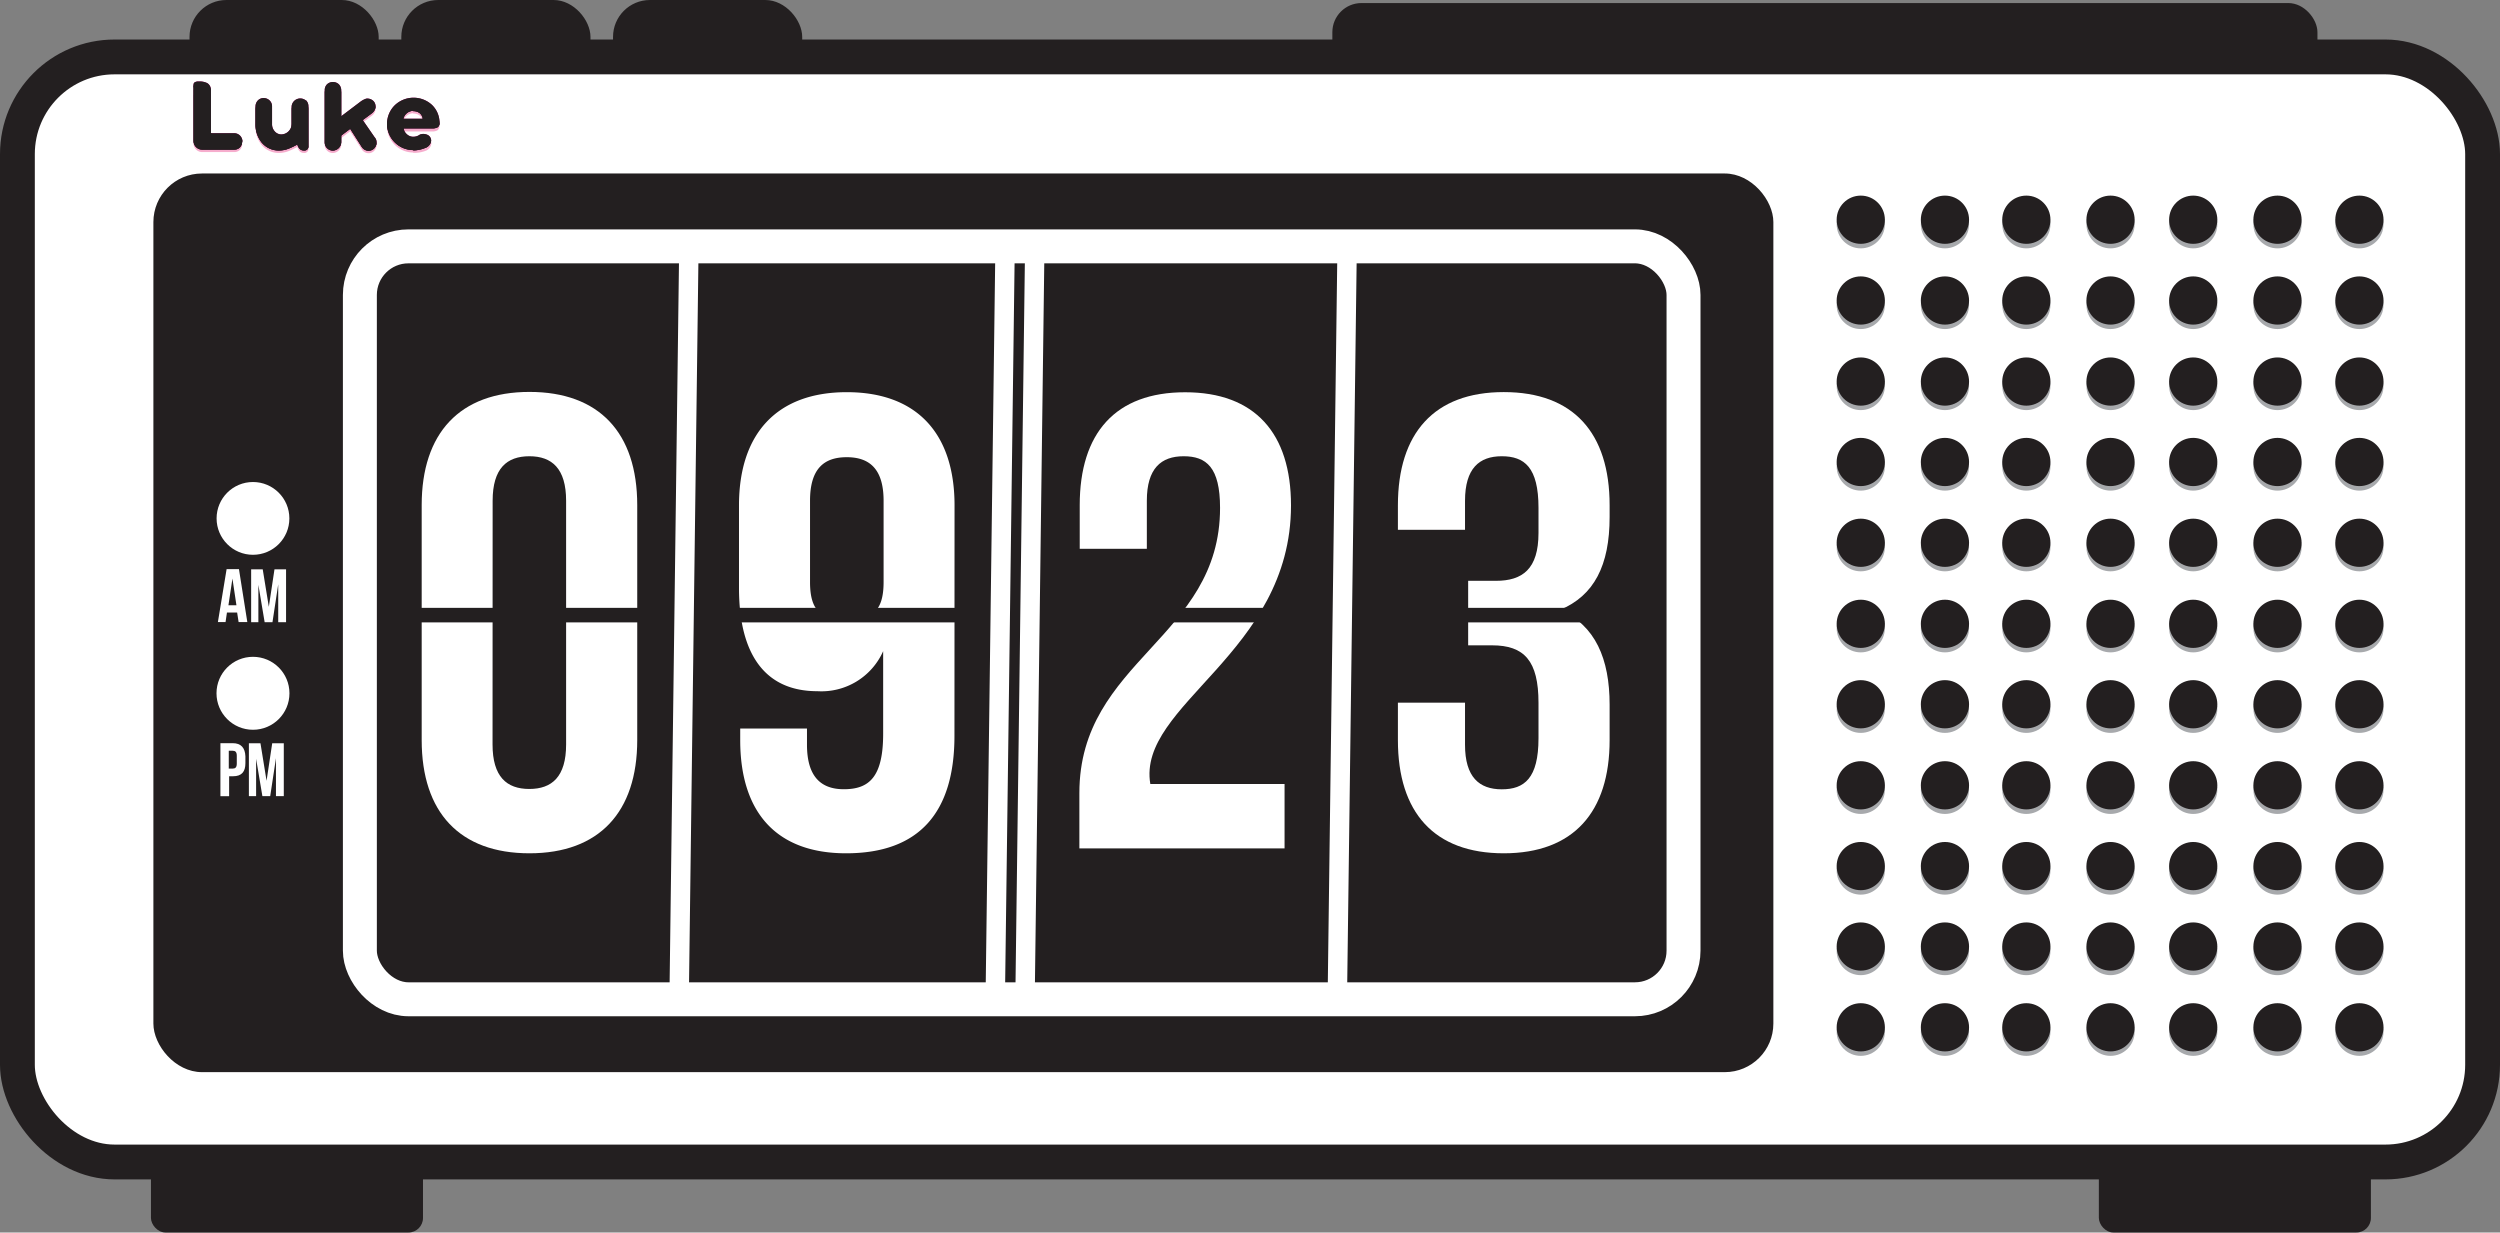 <svg id="Page_12" data-name="Page 12" xmlns="http://www.w3.org/2000/svg" xmlns:xlink="http://www.w3.org/1999/xlink" viewBox="0 0 287.18 141.58"><rect x="0" y="0" width="287.18" height="141.58" fill="#808080" stroke="none"/><defs><style>.cls-1{fill:#231f20;}.cls-2,.cls-5,.cls-6{fill:#fff;}.cls-2,.cls-7{stroke:#231f20;}.cls-2,.cls-4,.cls-7,.cls-8{stroke-miterlimit:3.86;}.cls-2{stroke-width:4px;}.cls-3{fill:#a7a9ac;}.cls-4,.cls-7,.cls-8{fill:none;}.cls-4,.cls-8{stroke:#fff;}.cls-4{stroke-width:3.9px;}.cls-5{fill-rule:evenodd;}.cls-7{stroke-width:1.67px;}.cls-8{stroke-width:2.23px;}.cls-9{fill:#f6adcd;}.cls-10{fill:#b8006e;}.cls-11{clip-path:url(#clip-path);}</style><clipPath id="clip-path" transform="translate(-0.97 -6.54)"><path class="cls-1" d="M44,22.3a.89.89,0,0,1,.14,1,.9.9,0,0,1-.8.56.93.93,0,0,1-.78-.39L41.2,21.34l-.63.47-.21.16-.19.15v.77a1,1,0,0,1-.95.95.94.94,0,0,1-.95-.95v-6a.94.94,0,0,1,.27-.67,1,1,0,0,1,1.35,0,1,1,0,0,1,.28.67v3l2.22-1.68a2.3,2.3,0,0,1,.65-.34,1,1,0,0,1,.79.24.83.83,0,0,1,.22.32,1.07,1.07,0,0,1,.07.37,1.12,1.12,0,0,1-.48.79l-1,.74Zm-7.87-4.23a.94.94,0,0,1,.27.67v4.57a.46.46,0,0,1-.52.52c-.36,0-.6-.21-.76-.69a8.37,8.37,0,0,1-1,.48,3.07,3.07,0,0,1-1.07.21,2.54,2.54,0,0,1-2-.89,3.28,3.28,0,0,1-.73-2.13V18.74a1,1,0,0,1,.27-.66.93.93,0,0,1,.67-.28,1,1,0,0,1,.68.28.91.91,0,0,1,.28.66v2.07a1.22,1.22,0,0,0,.31.82,1,1,0,0,0,.77.35,1.21,1.21,0,0,0,1.17-1.18V18.74a1,1,0,0,1,1.62-.67Zm-7.34,4.71a1,1,0,0,1-.25.68.88.88,0,0,1-.63.27H24.2a1,1,0,0,1-1-1V16.9a1.93,1.93,0,0,0,0-.31,1.07,1.07,0,0,1,0-.3.33.33,0,0,1,.13-.29.86.86,0,0,1,.5-.1,1.92,1.92,0,0,1,.95.19.88.88,0,0,1,.41.82v4.93h2.68a.95.95,0,0,1,.95.95Zm19.66,1a3,3,0,0,1-2.13-.88,3,3,0,0,1,0-4.27,3.12,3.12,0,0,1,4.26-.05,2.84,2.84,0,0,1,.88,2.07.55.55,0,0,1-.22.51,1.18,1.18,0,0,1-.63.13H47.34a1.08,1.08,0,0,0,.36.66,1.07,1.07,0,0,0,.73.3A1.29,1.29,0,0,0,49.2,22,1.1,1.1,0,0,1,50,22a.73.73,0,0,1,.5.69,1,1,0,0,1-.7.85A3.69,3.69,0,0,1,48.42,23.82Zm0-4.51a1.18,1.18,0,0,0-.73.26,1,1,0,0,0-.39.65h2.21a1,1,0,0,0-.37-.65A1.15,1.15,0,0,0,48.44,19.31Z"/></clipPath></defs><title>Digital Clock Radio</title><rect class="cls-1" x="21.77" width="21.73" height="18.55" rx="4.24" ry="4.24"/><rect class="cls-1" x="46.1" width="21.73" height="18.55" rx="4.24" ry="4.24"/><rect class="cls-1" x="70.42" width="21.73" height="18.55" rx="4.24" ry="4.24"/><rect class="cls-1" x="153.05" y="0.35" width="113.16" height="14.42" rx="3.35" ry="3.35"/><rect class="cls-1" x="241.1" y="132.09" width="31.25" height="9.49" rx="1.67" ry="1.67"/><rect class="cls-1" x="17.34" y="132.09" width="31.25" height="9.49" rx="1.67" ry="1.67"/><rect class="cls-2" x="2" y="6.54" width="283.18" height="126.94" rx="11.16" ry="11.16"/><rect class="cls-1" x="17.62" y="19.93" width="186.09" height="103.23" rx="5.58" ry="5.58"/><circle class="cls-3" cx="213.75" cy="25.76" r="2.77"/><circle class="cls-1" cx="213.75" cy="25.24" r="2.77"/><circle class="cls-3" cx="213.75" cy="35.03" r="2.77"/><circle class="cls-1" cx="213.75" cy="34.52" r="2.77"/><circle class="cls-3" cx="213.75" cy="44.34" r="2.77"/><circle class="cls-1" cx="213.75" cy="43.83" r="2.77"/><circle class="cls-3" cx="213.75" cy="53.59" r="2.77"/><circle class="cls-1" cx="213.75" cy="53.07" r="2.77"/><circle class="cls-3" cx="213.75" cy="62.86" r="2.77"/><circle class="cls-1" cx="213.75" cy="62.35" r="2.77"/><circle class="cls-3" cx="213.75" cy="72.17" r="2.77"/><circle class="cls-1" cx="213.75" cy="71.66" r="2.77"/><circle class="cls-3" cx="213.75" cy="81.42" r="2.77"/><circle class="cls-1" cx="213.75" cy="80.9" r="2.77"/><circle class="cls-3" cx="213.75" cy="90.73" r="2.77"/><circle class="cls-1" cx="213.75" cy="90.21" r="2.77"/><circle class="cls-3" cx="213.75" cy="100" r="2.77"/><circle class="cls-1" cx="213.75" cy="99.49" r="2.77"/><circle class="cls-3" cx="213.75" cy="109.25" r="2.77"/><circle class="cls-1" cx="213.75" cy="108.73" r="2.77"/><circle class="cls-3" cx="213.75" cy="118.52" r="2.77"/><circle class="cls-1" cx="213.75" cy="118.01" r="2.77"/><circle class="cls-3" cx="223.42" cy="25.76" r="2.77"/><circle class="cls-1" cx="223.42" cy="25.24" r="2.77"/><circle class="cls-3" cx="223.42" cy="35.03" r="2.77"/><circle class="cls-1" cx="223.42" cy="34.52" r="2.77"/><circle class="cls-3" cx="223.42" cy="44.34" r="2.77"/><circle class="cls-1" cx="223.42" cy="43.83" r="2.77"/><circle class="cls-3" cx="223.42" cy="53.59" r="2.77"/><circle class="cls-1" cx="223.42" cy="53.07" r="2.77"/><circle class="cls-3" cx="223.42" cy="62.86" r="2.77"/><circle class="cls-1" cx="223.42" cy="62.35" r="2.77"/><circle class="cls-3" cx="223.42" cy="72.17" r="2.77"/><circle class="cls-1" cx="223.42" cy="71.66" r="2.77"/><circle class="cls-3" cx="223.42" cy="81.42" r="2.77"/><circle class="cls-1" cx="223.42" cy="80.9" r="2.77"/><circle class="cls-3" cx="223.42" cy="90.73" r="2.77"/><circle class="cls-1" cx="223.42" cy="90.21" r="2.77"/><circle class="cls-3" cx="223.42" cy="100" r="2.77"/><circle class="cls-1" cx="223.42" cy="99.49" r="2.77"/><circle class="cls-3" cx="223.42" cy="109.25" r="2.77"/><circle class="cls-1" cx="223.42" cy="108.73" r="2.77"/><circle class="cls-3" cx="223.42" cy="118.52" r="2.77"/><circle class="cls-1" cx="223.42" cy="118.01" r="2.77"/><circle class="cls-3" cx="232.77" cy="25.76" r="2.77"/><circle class="cls-1" cx="232.77" cy="25.24" r="2.77"/><circle class="cls-3" cx="232.77" cy="35.03" r="2.77"/><circle class="cls-1" cx="232.77" cy="34.52" r="2.77"/><circle class="cls-3" cx="232.77" cy="44.34" r="2.77"/><circle class="cls-1" cx="232.77" cy="43.83" r="2.77"/><circle class="cls-3" cx="232.77" cy="53.59" r="2.77"/><circle class="cls-1" cx="232.77" cy="53.07" r="2.77"/><circle class="cls-3" cx="232.77" cy="62.86" r="2.77"/><circle class="cls-1" cx="232.77" cy="62.35" r="2.77"/><circle class="cls-3" cx="232.77" cy="72.17" r="2.77"/><circle class="cls-1" cx="232.77" cy="71.66" r="2.77"/><circle class="cls-3" cx="232.77" cy="81.42" r="2.77"/><circle class="cls-1" cx="232.77" cy="80.9" r="2.77"/><circle class="cls-3" cx="232.77" cy="90.73" r="2.77"/><circle class="cls-1" cx="232.77" cy="90.21" r="2.77"/><circle class="cls-3" cx="232.77" cy="100" r="2.77"/><circle class="cls-1" cx="232.77" cy="99.49" r="2.77"/><circle class="cls-3" cx="232.77" cy="109.25" r="2.77"/><circle class="cls-1" cx="232.77" cy="108.73" r="2.77"/><circle class="cls-3" cx="232.77" cy="118.52" r="2.77"/><circle class="cls-1" cx="232.77" cy="118.01" r="2.77"/><circle class="cls-3" cx="242.44" cy="25.76" r="2.77"/><circle class="cls-1" cx="242.44" cy="25.24" r="2.77"/><circle class="cls-3" cx="242.44" cy="35.03" r="2.77"/><circle class="cls-1" cx="242.44" cy="34.52" r="2.77"/><circle class="cls-3" cx="242.44" cy="44.34" r="2.77"/><circle class="cls-1" cx="242.44" cy="43.83" r="2.77"/><circle class="cls-3" cx="242.44" cy="53.59" r="2.77"/><circle class="cls-1" cx="242.44" cy="53.07" r="2.77"/><circle class="cls-3" cx="242.44" cy="62.86" r="2.77"/><circle class="cls-1" cx="242.44" cy="62.35" r="2.77"/><circle class="cls-3" cx="242.44" cy="72.17" r="2.77"/><circle class="cls-1" cx="242.44" cy="71.66" r="2.77"/><circle class="cls-3" cx="242.44" cy="81.42" r="2.77"/><circle class="cls-1" cx="242.44" cy="80.9" r="2.77"/><circle class="cls-3" cx="242.44" cy="90.73" r="2.77"/><circle class="cls-1" cx="242.44" cy="90.21" r="2.77"/><circle class="cls-3" cx="242.44" cy="100" r="2.77"/><circle class="cls-1" cx="242.44" cy="99.49" r="2.77"/><circle class="cls-3" cx="242.44" cy="109.25" r="2.77"/><circle class="cls-1" cx="242.44" cy="108.73" r="2.77"/><circle class="cls-3" cx="242.44" cy="118.52" r="2.77"/><circle class="cls-1" cx="242.44" cy="118.01" r="2.77"/><circle class="cls-3" cx="251.94" cy="25.76" r="2.77"/><circle class="cls-1" cx="251.94" cy="25.24" r="2.77"/><circle class="cls-3" cx="251.94" cy="35.03" r="2.77"/><circle class="cls-1" cx="251.94" cy="34.52" r="2.77"/><circle class="cls-3" cx="251.94" cy="44.34" r="2.77"/><circle class="cls-1" cx="251.94" cy="43.83" r="2.77"/><circle class="cls-3" cx="251.94" cy="53.59" r="2.77"/><circle class="cls-1" cx="251.94" cy="53.07" r="2.77"/><circle class="cls-3" cx="251.94" cy="62.86" r="2.77"/><circle class="cls-1" cx="251.94" cy="62.35" r="2.77"/><circle class="cls-3" cx="251.94" cy="72.17" r="2.77"/><circle class="cls-1" cx="251.94" cy="71.66" r="2.77"/><circle class="cls-3" cx="251.94" cy="81.42" r="2.77"/><circle class="cls-1" cx="251.94" cy="80.9" r="2.77"/><circle class="cls-3" cx="251.94" cy="90.73" r="2.77"/><circle class="cls-1" cx="251.94" cy="90.21" r="2.77"/><circle class="cls-3" cx="251.94" cy="100" r="2.77"/><circle class="cls-1" cx="251.94" cy="99.49" r="2.77"/><circle class="cls-3" cx="251.94" cy="109.25" r="2.77"/><circle class="cls-1" cx="251.94" cy="108.73" r="2.77"/><circle class="cls-3" cx="251.94" cy="118.52" r="2.77"/><circle class="cls-1" cx="251.94" cy="118.01" r="2.77"/><circle class="cls-3" cx="261.62" cy="25.76" r="2.77"/><circle class="cls-1" cx="261.62" cy="25.24" r="2.77"/><circle class="cls-3" cx="261.62" cy="35.03" r="2.77"/><circle class="cls-1" cx="261.62" cy="34.52" r="2.77"/><circle class="cls-3" cx="261.62" cy="44.34" r="2.77"/><circle class="cls-1" cx="261.62" cy="43.83" r="2.77"/><circle class="cls-3" cx="261.62" cy="53.59" r="2.77"/><circle class="cls-1" cx="261.62" cy="53.07" r="2.77"/><circle class="cls-3" cx="261.62" cy="62.86" r="2.77"/><circle class="cls-1" cx="261.62" cy="62.35" r="2.77"/><circle class="cls-3" cx="261.62" cy="72.17" r="2.77"/><circle class="cls-1" cx="261.62" cy="71.66" r="2.77"/><circle class="cls-3" cx="261.62" cy="81.42" r="2.77"/><circle class="cls-1" cx="261.62" cy="80.9" r="2.77"/><circle class="cls-3" cx="261.62" cy="90.73" r="2.77"/><circle class="cls-1" cx="261.62" cy="90.21" r="2.77"/><circle class="cls-3" cx="261.62" cy="100" r="2.77"/><circle class="cls-1" cx="261.62" cy="99.49" r="2.77"/><circle class="cls-3" cx="261.62" cy="109.25" r="2.77"/><circle class="cls-1" cx="261.62" cy="108.73" r="2.77"/><circle class="cls-3" cx="261.62" cy="118.52" r="2.77"/><circle class="cls-1" cx="261.62" cy="118.01" r="2.77"/><circle class="cls-3" cx="271.03" cy="25.76" r="2.77"/><circle class="cls-1" cx="271.03" cy="25.24" r="2.77"/><circle class="cls-3" cx="271.03" cy="35.03" r="2.77"/><circle class="cls-1" cx="271.03" cy="34.52" r="2.77"/><circle class="cls-3" cx="271.03" cy="44.34" r="2.77"/><circle class="cls-1" cx="271.03" cy="43.83" r="2.77"/><circle class="cls-3" cx="271.03" cy="53.59" r="2.77"/><circle class="cls-1" cx="271.03" cy="53.07" r="2.77"/><circle class="cls-3" cx="271.03" cy="62.86" r="2.77"/><circle class="cls-1" cx="271.03" cy="62.35" r="2.77"/><circle class="cls-3" cx="271.03" cy="72.17" r="2.77"/><circle class="cls-1" cx="271.03" cy="71.66" r="2.77"/><circle class="cls-3" cx="271.03" cy="81.42" r="2.77"/><circle class="cls-1" cx="271.03" cy="80.9" r="2.77"/><circle class="cls-3" cx="271.03" cy="90.73" r="2.77"/><circle class="cls-1" cx="271.03" cy="90.21" r="2.77"/><circle class="cls-3" cx="271.03" cy="100" r="2.77"/><circle class="cls-1" cx="271.03" cy="99.49" r="2.77"/><circle class="cls-3" cx="271.03" cy="109.25" r="2.77"/><circle class="cls-1" cx="271.03" cy="108.73" r="2.77"/><circle class="cls-3" cx="271.03" cy="118.52" r="2.77"/><circle class="cls-1" cx="271.03" cy="118.01" r="2.77"/><rect class="cls-4" x="41.34" y="28.3" width="152.05" height="86.49" rx="5.58" ry="5.58"/><path class="cls-5" d="M49.41,91.56c0,8.3,4.37,13,12.38,13s12.38-4.74,12.38-13v-27c0-8.3-4.37-13-12.38-13s-12.38,4.74-12.38,13Zm8.15-27.5c0-3.71,1.63-5.11,4.22-5.11S66,60.36,66,64.06v28c0,3.71-1.63,5.11-4.23,5.11s-4.22-1.41-4.22-5.11Z" transform="translate(-0.97 -6.54)"/><path class="cls-5" d="M98.24,77.67c-2.59,0-4.22-.56-4.22-4.26V64.06c0-3.71,1.63-5,4.22-5s4.23,1.33,4.23,5V73.4C102.47,77.11,100.84,77.67,98.24,77.67Zm12.38-13.08c0-8.3-4.37-13-12.38-13s-12.38,4.74-12.38,13v9.49c0,7.64,3,11.86,9,11.86a7.76,7.76,0,0,0,7.56-4.6v9.49c0,5-1.63,6.37-4.52,6.37-2.59,0-4.23-1.41-4.23-5.11V90.23H86v1.33c0,8.3,4.15,13,12.16,13,8.45,0,12.45-4.74,12.45-13.49Z" transform="translate(-0.97 -6.54)"/><path class="cls-5" d="M141.12,64.88c0,15-16.16,17.49-16.16,32.76V104h23.57V96.6H133.11c-1.56-9.12,16.16-15,16.16-32,0-8.3-4.15-13-12.16-13S125,56.28,125,64.58v5h7.71V64.06c0-3.71,1.63-5.11,4.23-5.11S141.12,60.21,141.12,64.88Z" transform="translate(-0.97 -6.54)"/><path class="cls-5" d="M177.7,67.77c0,4.15-1.85,5.49-4.89,5.49h-3.19v7.41h2.74c3.71,0,5.34,1.78,5.34,6.6v4.08c0,4.6-1.63,5.86-4.22,5.86s-4.22-1.41-4.22-5.11V87.26h-7.71v4.3c0,8.3,4.15,13,12.16,13s12.16-4.74,12.16-13V87.49c0-5.26-1.63-9.12-5.71-10.89,3.93-1.63,5.71-5.11,5.71-10.67V64.58c0-8.3-4.15-13-12.16-13s-12.16,4.74-12.16,13V67.4h7.71V64.06c0-3.71,1.63-5.11,4.22-5.11s4.22,1.26,4.22,5.93Z" transform="translate(-0.97 -6.54)"/><circle class="cls-6" cx="29.06" cy="79.64" r="4.19"/><circle class="cls-6" cx="29.06" cy="59.55" r="4.18"/><path class="cls-5" d="M27.7,92.78c.3,0,.47.14.47.57v.91c0,.43-.17.57-.47.57h-.45V92.78Zm0-.87H26.29V98h1V95.71h.45c1,0,1.42-.53,1.42-1.5v-.79C29.12,92.44,28.66,91.91,27.7,91.91Z" transform="translate(-0.97 -6.54)"/><polygon class="cls-5" points="29.92 85.38 28.59 85.38 28.59 91.45 29.42 91.45 29.42 87.16 30.14 91.45 31.04 91.45 31.7 87.09 31.7 91.45 32.6 91.45 32.6 85.38 31.27 85.38 30.62 89.69 29.92 85.38"/><path class="cls-5" d="M27.67,73l.46,3.07h-.92Zm.75-1.08H27L26,78h.88l.16-1.1h1.17l.17,1.1h1Z" transform="translate(-0.97 -6.54)"/><polygon class="cls-5" points="30.18 65.4 28.85 65.4 28.85 71.47 29.68 71.47 29.68 67.18 30.4 71.47 31.3 71.47 31.96 67.12 31.96 71.47 32.86 71.47 32.86 65.4 31.53 65.4 30.88 69.71 30.18 65.4"/><line class="cls-7" x1="44.55" y1="70.66" x2="188.79" y2="70.66"/><line class="cls-8" x1="79.14" y1="27.89" x2="78.03" y2="113.4"/><line class="cls-8" x1="115.46" y1="28.03" x2="114.34" y2="113.68"/><line class="cls-8" x1="154.75" y1="28.16" x2="153.63" y2="113.96"/><line class="cls-8" x1="118.87" y1="28.03" x2="117.76" y2="113.68"/><path class="cls-9" d="M44,22.58a.89.89,0,0,1,.14,1,.9.9,0,0,1-.8.56.93.93,0,0,1-.78-.39L41.2,21.62l-.63.47-.21.16-.19.15v.77a1,1,0,0,1-.95.95.94.94,0,0,1-.95-.95v-6a.94.94,0,0,1,.27-.67,1,1,0,0,1,1.35,0,1,1,0,0,1,.28.67v3l2.22-1.68a2.3,2.3,0,0,1,.65-.34,1,1,0,0,1,.79.24.83.83,0,0,1,.22.32,1.07,1.07,0,0,1,.07.37,1.12,1.12,0,0,1-.48.79l-1,.74Zm-7.87-4.23a.94.94,0,0,1,.27.67v4.57a.46.46,0,0,1-.52.52c-.36,0-.6-.21-.76-.69a8.38,8.38,0,0,1-1,.48,3.07,3.07,0,0,1-1.07.21,2.54,2.54,0,0,1-2-.89,3.28,3.28,0,0,1-.73-2.13V19a1,1,0,0,1,.27-.66.93.93,0,0,1,.67-.28,1,1,0,0,1,.68.28.91.91,0,0,1,.28.66v2.07a1.22,1.22,0,0,0,.31.82,1,1,0,0,0,.77.35,1.21,1.21,0,0,0,1.17-1.18V19a1,1,0,0,1,1.62-.67Zm-7.34,4.71a1,1,0,0,1-.25.68.88.88,0,0,1-.63.27H24.2a1,1,0,0,1-1-1V17.48c0-.1,1.65-.41,1.65,0v4.63h2.92a.95.95,0,0,1,.95.95Zm19.66,1a3,3,0,0,1-2.13-.88,3,3,0,0,1,0-4.27,3.12,3.12,0,0,1,4.26-.05A2.84,2.84,0,0,1,51.44,21a.55.55,0,0,1-.22.51,1.18,1.18,0,0,1-.63.13H47.34a1.08,1.08,0,0,0,.36.66,1.07,1.07,0,0,0,.73.3,1.29,1.29,0,0,0,.77-.26,1.1,1.1,0,0,1,.82,0,.73.73,0,0,1,.5.69,1,1,0,0,1-.7.85A3.69,3.69,0,0,1,48.42,24.1Zm0-4.51a1.18,1.18,0,0,0-.73.26,1,1,0,0,0-.39.65h2.21a1,1,0,0,0-.37-.65A1.15,1.15,0,0,0,48.44,19.59Z" transform="translate(-0.97 -6.54)"/><path class="cls-10" d="M44,22.3a.89.89,0,0,1,.14,1,.9.9,0,0,1-.8.56.93.93,0,0,1-.78-.39L41.2,21.34l-.63.47-.21.16-.19.15v.77a1,1,0,0,1-.95.95.94.94,0,0,1-.95-.95v-6a.94.94,0,0,1,.27-.67,1,1,0,0,1,1.35,0,1,1,0,0,1,.28.67v3l2.22-1.68a2.3,2.3,0,0,1,.65-.34,1,1,0,0,1,.79.24.83.83,0,0,1,.22.32,1.07,1.07,0,0,1,.07.37,1.12,1.12,0,0,1-.48.79l-1,.74Zm-7.87-4.23a.94.94,0,0,1,.27.67v4.57a.46.46,0,0,1-.52.52c-.36,0-.6-.21-.76-.69a8.37,8.37,0,0,1-1,.48,3.07,3.07,0,0,1-1.07.21,2.54,2.54,0,0,1-2-.89,3.28,3.28,0,0,1-.73-2.13V18.74a1,1,0,0,1,.27-.66.93.93,0,0,1,.67-.28,1,1,0,0,1,.68.28.91.91,0,0,1,.28.66v2.07a1.22,1.22,0,0,0,.31.82,1,1,0,0,0,.77.35,1.21,1.21,0,0,0,1.17-1.18V18.74a1,1,0,0,1,1.62-.67Zm-7.34,4.71a1,1,0,0,1-.25.68.88.88,0,0,1-.63.27H24.2a1,1,0,0,1-1-1V16.9a1.93,1.93,0,0,0,0-.31,1.07,1.07,0,0,1,0-.3.33.33,0,0,1,.13-.29.86.86,0,0,1,.5-.1,1.92,1.92,0,0,1,.95.19.88.88,0,0,1,.41.82v4.93h2.68a.95.95,0,0,1,.95.95Zm19.66,1a3,3,0,0,1-2.13-.88,3,3,0,0,1,0-4.27,3.12,3.12,0,0,1,4.26-.05,2.84,2.84,0,0,1,.88,2.07.55.55,0,0,1-.22.51,1.18,1.18,0,0,1-.63.13H47.34a1.08,1.08,0,0,0,.36.66,1.07,1.07,0,0,0,.73.3A1.29,1.29,0,0,0,49.2,22,1.1,1.1,0,0,1,50,22a.73.73,0,0,1,.5.69,1,1,0,0,1-.7.85A3.69,3.69,0,0,1,48.42,23.82Zm0-4.51a1.18,1.18,0,0,0-.73.26,1,1,0,0,0-.39.65h2.21a1,1,0,0,0-.37-.65A1.15,1.15,0,0,0,48.44,19.31Z" transform="translate(-0.97 -6.54)"/><path class="cls-1" d="M44,22.3a.89.89,0,0,1,.14,1,.9.9,0,0,1-.8.56.93.93,0,0,1-.78-.39L41.2,21.34l-.63.47-.21.16-.19.15v.77a1,1,0,0,1-.95.95.94.94,0,0,1-.95-.95v-6a.94.94,0,0,1,.27-.67,1,1,0,0,1,1.35,0,1,1,0,0,1,.28.67v3l2.22-1.68a2.3,2.3,0,0,1,.65-.34,1,1,0,0,1,.79.24.83.83,0,0,1,.22.32,1.07,1.07,0,0,1,.07.37,1.12,1.12,0,0,1-.48.79l-1,.74Zm-7.87-4.23a.94.94,0,0,1,.27.67v4.57a.46.46,0,0,1-.52.52c-.36,0-.6-.21-.76-.69a8.37,8.37,0,0,1-1,.48,3.07,3.07,0,0,1-1.07.21,2.54,2.54,0,0,1-2-.89,3.28,3.28,0,0,1-.73-2.13V18.74a1,1,0,0,1,.27-.66.93.93,0,0,1,.67-.28,1,1,0,0,1,.68.28.91.91,0,0,1,.28.66v2.07a1.22,1.22,0,0,0,.31.82,1,1,0,0,0,.77.35,1.21,1.21,0,0,0,1.17-1.18V18.74a1,1,0,0,1,1.62-.67Zm-7.34,4.71a1,1,0,0,1-.25.68.88.88,0,0,1-.63.27H24.2a1,1,0,0,1-1-1V16.9a1.93,1.93,0,0,0,0-.31,1.07,1.07,0,0,1,0-.3.33.33,0,0,1,.13-.29.86.86,0,0,1,.5-.1,1.92,1.92,0,0,1,.95.19.88.88,0,0,1,.41.82v4.93h2.68a.95.95,0,0,1,.95.95Zm19.66,1a3,3,0,0,1-2.13-.88,3,3,0,0,1,0-4.27,3.12,3.12,0,0,1,4.26-.05,2.84,2.84,0,0,1,.88,2.07.55.55,0,0,1-.22.51,1.18,1.18,0,0,1-.63.13H47.34a1.08,1.08,0,0,0,.36.66,1.07,1.07,0,0,0,.73.3A1.29,1.29,0,0,0,49.2,22,1.1,1.1,0,0,1,50,22a.73.73,0,0,1,.5.69,1,1,0,0,1-.7.85A3.69,3.69,0,0,1,48.42,23.82Zm0-4.51a1.18,1.18,0,0,0-.73.26,1,1,0,0,0-.39.65h2.21a1,1,0,0,0-.37-.65A1.15,1.15,0,0,0,48.44,19.31Z" transform="translate(-0.97 -6.54)"/><g class="cls-11"><path class="cls-1" d="M44,22.65a.89.89,0,0,1,.14,1,.9.9,0,0,1-.8.56.93.93,0,0,1-.78-.39l-1.33-2.09-.63.47-.21.16-.19.15v.77a.95.95,0,0,1-.95.95.93.93,0,0,1-.68-.28,1,1,0,0,1-.33-.67v-6a1,1,0,0,1,.32-.67,1,1,0,0,1,1.35,0,1,1,0,0,1,.28.67v3l2.22-1.68a2.28,2.28,0,0,1,.65-.34,1,1,0,0,1,.79.24.85.85,0,0,1,.22.32,1.09,1.09,0,0,1,.07.37c0,.31-.52.48-.78.67l-.87.63Zm-7.87-4.23a.94.94,0,0,1,.27.67v4.57a.46.46,0,0,1-.52.52c-.36,0-.6-.21-.76-.69a8.3,8.3,0,0,1-1,.48,3.08,3.08,0,0,1-1.07.21,2.54,2.54,0,0,1-2-.89,3.28,3.28,0,0,1-.73-2.13V19.09a1,1,0,0,1,.27-.66.93.93,0,0,1,.66-.28,1,1,0,0,1,.68.28.91.91,0,0,1,.28.66v2.07a1.22,1.22,0,0,0,.31.82,1,1,0,0,0,.77.35,1.21,1.21,0,0,0,1.17-1.18V19.09a1,1,0,0,1,1.62-.67Zm-7.34,4.71a1,1,0,0,1-.25.68.88.88,0,0,1-.63.27H24.23a1,1,0,0,1-.68-.3,1.17,1.17,0,0,1-.42-.72l0-5.81a2.05,2.05,0,0,0,0-.33,2.85,2.85,0,0,1,0-.5c0-.12.18,0,.28-.07a.86.86,0,0,1,.5-.1,1.92,1.92,0,0,1,.95.19.88.88,0,0,1,.41.82v4.93h2.68a.95.95,0,0,1,.95.95Zm19.66,1a3,3,0,0,1-2.13-.88,3,3,0,0,1,0-4.27A3.12,3.12,0,0,1,50.6,19,2.84,2.84,0,0,1,51.48,21a.55.55,0,0,1-.22.51,1.18,1.18,0,0,1-.63.13l-3.3-.33a1.36,1.36,0,0,0,.41,1,1.07,1.07,0,0,0,.73.3,1.29,1.29,0,0,0,.77-.26,1.1,1.1,0,0,1,.82,0,.73.73,0,0,1,.5.69,1,1,0,0,1-.7.85A3.68,3.68,0,0,1,48.45,24.17Zm0-4.51a1.86,1.86,0,0,0-1,.21,1,1,0,0,0-.28.69h2.32c0-.26,0-.49-.2-.65A1.69,1.69,0,0,0,48.48,19.66Z" transform="translate(-0.97 -6.54)"/></g></svg>